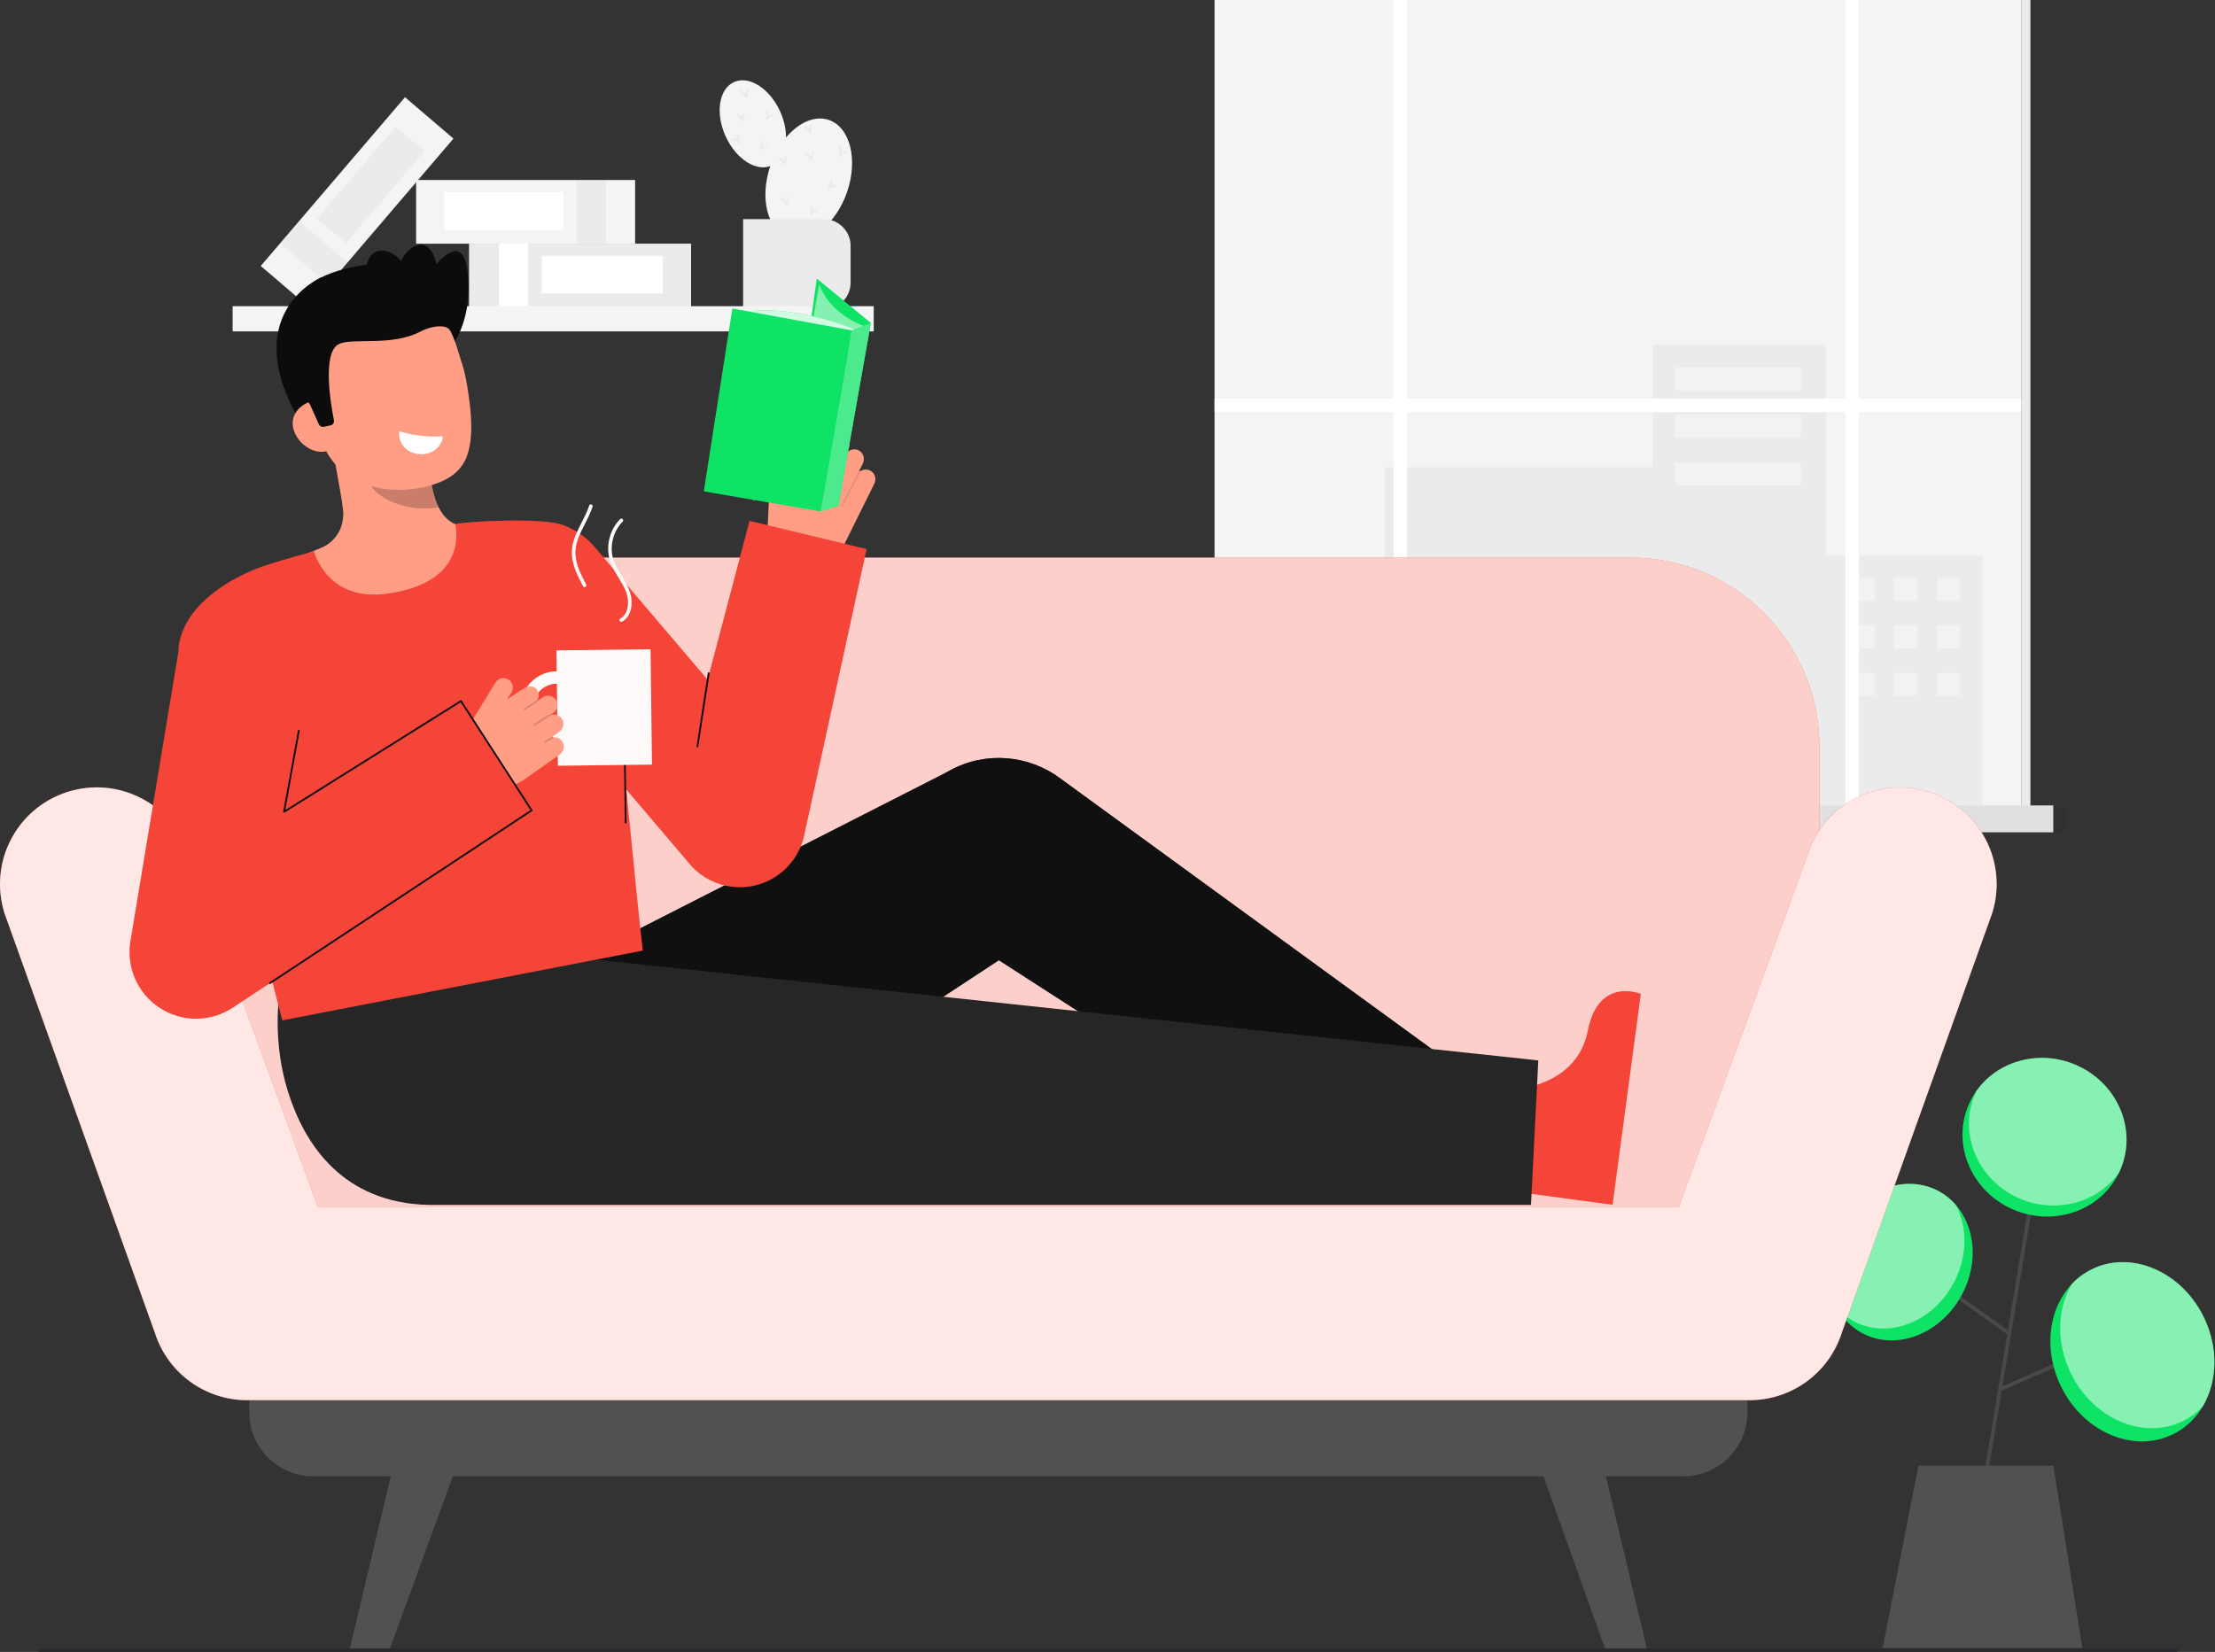 <svg width="3051" height="2276" viewBox="0 0 3051 2276" fill="none" xmlns="http://www.w3.org/2000/svg">
<rect x="0" y="0" width="3051" height="2276" fill="#333333" stroke="none"/>
<g clip-path="url(#clip0_424_676)">
<path d="M2828.35 2019.36L2868.37 2270.85H2593.14L2642.45 2019.36H2828.35Z" fill="#262626"/>
<path opacity="0.2" d="M2828.35 2019.36L2868.37 2270.85H2593.14L2642.45 2019.36H2828.35Z" fill="white"/>
<path d="M2737.76 2020.16C2737.62 2020.16 2737.47 2020.15 2737.33 2020.12C2735.91 2019.89 2734.95 2018.55 2735.18 2017.13L2810.98 1559.76C2811.22 1558.34 2812.55 1557.35 2813.98 1557.61C2815.4 1557.85 2816.36 1559.19 2816.12 1560.61L2740.32 2017.98C2740.11 2019.26 2739.01 2020.16 2737.76 2020.16Z" fill="#494949"/>
<path d="M2755.62 1916.5C2754.62 1916.5 2753.66 1915.92 2753.24 1914.94C2752.66 1913.62 2753.26 1912.08 2754.58 1911.51L2939.65 1830.59C2940.98 1830.01 2942.51 1830.62 2943.08 1831.93C2943.66 1833.25 2943.06 1834.79 2941.74 1835.36L2756.66 1916.28C2756.33 1916.43 2755.97 1916.5 2755.62 1916.5Z" fill="#494949"/>
<path d="M2764.79 1838.18C2764.46 1838.11 2764.13 1837.97 2763.83 1837.76L2638.98 1748.57C2637.81 1747.73 2637.54 1746.11 2638.38 1744.94C2639.21 1743.77 2640.84 1743.49 2642.01 1744.33L2766.86 1833.51C2768.03 1834.35 2768.3 1835.98 2767.46 1837.15C2766.84 1838.02 2765.78 1838.39 2764.79 1838.18Z" fill="#494949"/>
<path d="M2993.47 1975.88C3047.56 1949.06 3066.21 1876.51 3035.13 1813.83C3004.05 1751.15 2935.01 1722.09 2880.92 1748.91C2826.83 1775.73 2808.18 1848.28 2839.26 1910.96C2870.34 1973.63 2939.38 2002.7 2993.47 1975.88Z" fill="#0FE366"/>
<path opacity="0.5" d="M3007.04 1957.75C2952.95 1984.56 2883.9 1955.49 2852.83 1892.82C2831.75 1850.32 2833.54 1803.28 2853.77 1769.02C2861.45 1760.86 2870.53 1754.03 2880.92 1748.87C2935.01 1722.05 3004.06 1751.12 3035.13 1813.79C3056.22 1856.32 3054.43 1903.36 3034.18 1937.6C3026.51 1945.76 3017.43 1952.59 3007.04 1957.75Z" fill="white"/>
<path d="M2921.56 1609.35C2944 1553.74 2915.01 1489.62 2856.8 1466.13C2798.6 1442.65 2733.23 1468.68 2710.79 1524.29C2688.35 1579.9 2717.34 1644.02 2775.54 1667.5C2833.75 1690.99 2899.12 1664.95 2921.56 1609.35Z" fill="#0FE366"/>
<path opacity="0.5" d="M2921.55 1609.32C2920.7 1611.42 2919.79 1613.47 2918.81 1615.49C2890.06 1656.02 2834.6 1672.53 2784.47 1652.3C2726.26 1628.82 2697.27 1564.69 2719.71 1509.09C2720.56 1506.98 2721.47 1504.94 2722.45 1502.92C2751.19 1462.39 2806.66 1445.88 2856.79 1466.11C2914.99 1489.59 2943.99 1553.71 2921.55 1609.32Z" fill="white"/>
<path d="M2701.95 1784.57C2731.19 1730.64 2717.16 1666.46 2670.61 1641.23C2624.06 1616 2562.63 1639.27 2533.39 1693.21C2504.16 1747.14 2518.19 1811.32 2564.74 1836.55C2611.28 1861.78 2672.72 1838.51 2701.95 1784.57Z" fill="#0FE366"/>
<path opacity="0.5" d="M2553.43 1820.25C2599.97 1845.48 2661.41 1822.2 2690.64 1768.27C2710.47 1731.69 2710.4 1690.41 2693.76 1659.75C2687.3 1652.35 2679.56 1646.07 2670.61 1641.22C2624.07 1615.99 2562.63 1639.27 2533.4 1693.2C2513.56 1729.8 2513.63 1771.08 2530.28 1801.72C2536.74 1809.12 2544.48 1815.4 2553.43 1820.25Z" fill="white"/>
<path d="M1166.83 264.403C1182.15 219.651 1170.92 175.271 1141.74 165.278C1112.56 155.285 1076.47 183.462 1061.15 228.214C1045.83 272.966 1057.06 317.346 1086.24 327.339C1115.42 337.332 1151.51 309.155 1166.83 264.403Z" fill="#F4F4F4"/>
<path d="M1062.92 228.102C1083.7 218.733 1088.94 185.386 1074.62 153.619C1060.3 121.852 1031.84 103.696 1011.06 113.065C990.274 122.434 985.035 155.782 999.355 187.548C1013.68 219.315 1042.13 237.472 1062.92 228.102Z" fill="#F4F4F4"/>
<path d="M1023.61 301.932H1134.78C1155.13 301.932 1171.65 318.452 1171.65 338.801V389.382C1171.65 409.73 1155.13 426.251 1134.78 426.251H1023.61V301.932Z" fill="#F4F4F4"/>
<g opacity="0.05">
<path d="M1023.61 301.932H1134.78C1155.13 301.932 1171.65 318.452 1171.65 338.801V389.382C1171.65 409.73 1155.13 426.251 1134.78 426.251H1023.61V301.932Z" fill="#292A2E"/>
</g>
<g opacity="0.05">
<path d="M1157.45 216.106C1157.4 216.106 1157.36 216.106 1157.31 216.098C1156.86 216.052 1156.45 215.783 1156.24 215.377C1155.67 214.299 1155.95 213.119 1156.16 212.255C1156.8 209.57 1156.63 206.635 1155.7 204.156C1155.43 203.448 1155.8 202.658 1156.51 202.39C1157.21 202.126 1158.01 202.483 1158.27 203.196C1159.17 205.588 1159.48 208.328 1159.18 210.947C1160.82 209.466 1162.6 208.229 1164.46 207.294C1165.14 206.954 1165.96 207.222 1166.3 207.903C1166.64 208.577 1166.37 209.403 1165.7 209.743C1163.06 211.068 1160.58 213.098 1158.51 215.607C1158.25 215.923 1157.86 216.106 1157.45 216.106Z" fill="#292A2E"/>
<path d="M1115.87 183.45C1115.69 183.45 1115.52 183.415 1115.35 183.346C1114.23 182.885 1113.7 181.786 1113.33 180.985C1112.15 178.494 1110.19 176.355 1107.95 175.063C1107.29 174.684 1107.06 173.848 1107.44 173.19C1107.82 172.531 1108.66 172.309 1109.31 172.682C1111.49 173.933 1113.43 175.825 1114.83 178.028C1115.17 175.812 1115.77 173.689 1116.62 171.755C1116.92 171.061 1117.73 170.754 1118.42 171.047C1119.12 171.349 1119.43 172.158 1119.13 172.852C1117.93 175.603 1117.27 178.799 1117.24 182.09C1117.24 182.545 1117.01 182.968 1116.63 183.22C1116.4 183.371 1116.13 183.45 1115.87 183.45Z" fill="#292A2E"/>
<path d="M1080.81 227.681C1080.64 227.681 1080.46 227.645 1080.3 227.58C1079.18 227.122 1078.66 226.033 1078.28 225.237C1077.09 222.725 1075.14 220.588 1072.89 219.294C1072.23 218.915 1072 218.079 1072.38 217.42C1072.76 216.762 1073.6 216.537 1074.25 216.913C1076.43 218.164 1078.37 220.056 1079.77 222.261C1080.11 220.042 1080.71 217.922 1081.56 215.986C1081.86 215.292 1082.67 214.985 1083.36 215.278C1084.06 215.58 1084.37 216.389 1084.07 217.083C1082.87 219.837 1082.21 223.029 1082.19 226.318C1082.19 226.773 1081.95 227.196 1081.57 227.448C1081.34 227.602 1081.08 227.681 1080.81 227.681Z" fill="#292A2E"/>
<path d="M1118.03 220.994C1117.85 220.994 1117.67 220.958 1117.51 220.893C1116.38 220.432 1115.86 219.337 1115.49 218.537C1114.3 216.038 1112.35 213.901 1110.1 212.607C1109.45 212.228 1109.22 211.389 1109.6 210.73C1109.97 210.072 1110.81 209.853 1111.47 210.226C1113.64 211.477 1115.58 213.369 1116.98 215.572C1117.32 213.355 1117.93 211.232 1118.77 209.299C1119.07 208.605 1119.89 208.295 1120.58 208.591C1121.27 208.893 1121.58 209.702 1121.28 210.396C1120.08 213.15 1119.43 216.342 1119.4 219.631C1119.4 220.086 1119.17 220.509 1118.78 220.761C1118.56 220.915 1118.29 220.994 1118.03 220.994Z" fill="#292A2E"/>
<path d="M1141.7 259.66C1141.49 259.66 1141.27 259.608 1141.07 259.509C1140.67 259.3 1140.39 258.903 1140.34 258.45C1140.19 257.241 1140.87 256.25 1141.38 255.526C1142.94 253.261 1143.83 250.469 1143.84 247.814C1143.85 247.059 1144.46 246.453 1145.22 246.453H1145.23C1145.98 246.459 1146.59 247.079 1146.59 247.836C1146.57 250.411 1145.87 253.096 1144.63 255.433C1146.71 254.665 1148.82 254.18 1150.9 254.004C1151.63 253.947 1152.32 254.498 1152.38 255.255C1152.44 256.009 1151.88 256.676 1151.13 256.736C1148.21 256.983 1145.17 257.935 1142.36 259.487C1142.15 259.602 1141.92 259.657 1141.7 259.657L1141.7 259.66Z" fill="#292A2E"/>
<path d="M1083.95 283.487C1083.76 283.487 1083.57 283.446 1083.39 283.366C1082.29 282.867 1081.8 281.753 1081.44 280.939C1080.34 278.412 1078.45 276.213 1076.24 274.85C1075.6 274.449 1075.4 273.604 1075.79 272.962C1076.19 272.318 1077.04 272.126 1077.68 272.515C1079.81 273.835 1081.7 275.788 1083.03 278.034C1083.43 275.831 1084.1 273.73 1085.01 271.819C1085.33 271.133 1086.16 270.85 1086.84 271.169C1087.52 271.495 1087.81 272.312 1087.49 272.998C1086.2 275.708 1085.45 278.881 1085.32 282.17C1085.3 282.625 1085.06 283.042 1084.68 283.281C1084.45 283.418 1084.2 283.487 1083.95 283.487H1083.95Z" fill="#292A2E"/>
<path d="M1118.31 296.221C1118.27 296.221 1118.22 296.221 1118.17 296.213C1117.71 296.167 1117.31 295.895 1117.1 295.489C1116.53 294.417 1116.81 293.243 1117.02 292.384C1117.66 289.68 1117.49 286.745 1116.56 284.271C1116.29 283.561 1116.65 282.771 1117.36 282.505C1118.07 282.233 1118.86 282.598 1119.13 283.305C1120.03 285.697 1120.34 288.44 1120.03 291.062C1121.68 289.578 1123.46 288.341 1125.32 287.406C1125.99 287.066 1126.82 287.335 1127.16 288.015C1127.5 288.69 1127.23 289.515 1126.55 289.855C1123.92 291.18 1121.44 293.21 1119.37 295.722C1119.11 296.038 1118.72 296.221 1118.31 296.221Z" fill="#292A2E"/>
</g>
<g opacity="0.05">
<path d="M1056.72 165.356C1056.67 165.356 1056.63 165.356 1056.58 165.348C1056.12 165.302 1055.72 165.033 1055.5 164.627C1054.93 163.549 1055.22 162.37 1055.43 161.506C1056.07 158.82 1055.9 155.886 1054.97 153.406C1054.7 152.698 1055.06 151.908 1055.77 151.64C1056.47 151.374 1057.27 151.736 1057.54 152.446C1058.43 154.838 1058.74 157.578 1058.44 160.197C1060.08 158.716 1061.87 157.479 1063.73 156.544C1064.4 156.206 1065.23 156.472 1065.57 157.153C1065.91 157.827 1065.64 158.653 1064.96 158.993C1062.33 160.318 1059.85 162.348 1057.77 164.857C1057.51 165.173 1057.12 165.356 1056.72 165.356Z" fill="#292A2E"/>
<path d="M1027.89 134.653C1027.71 134.653 1027.53 134.618 1027.37 134.552C1026.24 134.091 1025.72 132.997 1025.35 132.196C1024.16 129.697 1022.21 127.56 1019.96 126.266C1019.3 125.887 1019.08 125.048 1019.46 124.39C1019.84 123.734 1020.67 123.512 1021.33 123.885C1023.5 125.136 1025.44 127.028 1026.84 129.231C1027.18 127.015 1027.79 124.892 1028.63 122.958C1028.93 122.264 1029.75 121.954 1030.43 122.25C1031.13 122.552 1031.44 123.361 1031.14 124.055C1029.94 126.809 1029.29 130.001 1029.26 133.29C1029.26 133.745 1029.03 134.168 1028.64 134.42C1028.42 134.574 1028.15 134.653 1027.89 134.653Z" fill="#292A2E"/>
<path d="M1023.26 167.318C1023.09 167.318 1022.91 167.282 1022.74 167.213C1021.62 166.753 1021.1 165.653 1020.72 164.852C1019.54 162.361 1017.59 160.222 1015.34 158.93C1014.69 158.551 1014.46 157.715 1014.83 157.057C1015.21 156.398 1016.05 156.176 1016.71 156.549C1018.88 157.8 1020.82 159.692 1022.22 161.895C1022.56 159.679 1023.17 157.556 1024.01 155.622C1024.32 154.928 1025.13 154.616 1025.82 154.914C1026.51 155.216 1026.83 156.025 1026.52 156.719C1025.32 159.47 1024.67 162.666 1024.64 165.957C1024.63 166.412 1024.4 166.835 1024.02 167.087C1023.79 167.238 1023.53 167.318 1023.26 167.318Z" fill="#292A2E"/>
<path d="M1046.94 205.98C1046.72 205.98 1046.5 205.928 1046.31 205.827C1045.9 205.618 1045.62 205.221 1045.57 204.765C1045.43 203.561 1046.11 202.568 1046.61 201.847C1048.17 199.581 1049.06 196.789 1049.08 194.134C1049.09 193.383 1049.7 192.776 1050.45 192.776H1050.47C1051.22 192.785 1051.83 193.404 1051.83 194.162C1051.8 196.737 1051.1 199.422 1049.87 201.756C1051.94 200.986 1054.06 200.5 1056.14 200.327C1056.82 200.259 1057.56 200.824 1057.62 201.581C1057.68 202.332 1057.12 202.999 1056.36 203.059C1053.45 203.301 1050.42 204.255 1047.59 205.81C1047.39 205.925 1047.16 205.98 1046.93 205.98H1046.94Z" fill="#292A2E"/>
<path d="M1018.25 197.464C1017.17 197.464 1016.3 196.806 1015.65 196.315C1013.47 194.661 1010.79 193.692 1008.22 193.613C1007.46 193.588 1006.87 192.955 1006.89 192.198C1006.92 191.441 1007.55 190.815 1008.31 190.87C1010.81 190.95 1013.4 191.718 1015.64 193.015C1014.94 190.873 1014.51 188.684 1014.38 186.547C1014.34 185.793 1014.92 185.143 1015.68 185.102C1016.52 185.031 1017.08 185.637 1017.12 186.394C1017.29 189.405 1018.16 192.546 1019.62 195.478C1019.82 195.878 1019.81 196.356 1019.59 196.751C1019.37 197.146 1018.98 197.406 1018.53 197.453C1018.44 197.464 1018.34 197.469 1018.25 197.469V197.464Z" fill="#292A2E"/>
</g>
<path d="M646.086 423.458L951.938 423.458V335.688L646.086 335.688V423.458Z" fill="#F4F4F4"/>
<path opacity="0.05" d="M646.086 423.458L951.938 423.458V335.688L646.086 335.688V423.458Z" fill="#292A2E"/>
<path d="M687.156 423.458H727.234V335.688H687.156V423.458Z" fill="white"/>
<path d="M746.218 404.382H912.855V352.37H746.218V404.382Z" fill="white"/>
<path d="M573.159 335.771L874.809 335.771V248L573.159 248V335.771Z" fill="#F4F4F4"/>
<path opacity="0.05" d="M794.774 335.771H834.301V248H794.774V335.771Z" fill="#292A2E"/>
<path d="M611.704 316.697H776.051V264.685H611.704V316.697Z" fill="white"/>
<path d="M425.878 423.456L624.582 190.943L557.858 133.921L359.154 366.434L425.878 423.456Z" fill="#F4F4F4"/>
<path opacity="0.05" d="M452.56 392.232L478.598 361.764L411.874 304.742L385.836 335.21L452.56 392.232Z" fill="#292A2E"/>
<path opacity="0.05" d="M476.428 334.942L584.688 208.262L545.147 174.472L436.887 301.151L476.428 334.942Z" fill="#292A2E"/>
<path d="M1203.52 421.856H320.41V456.559H1203.52V421.856Z" fill="#F4F4F4"/>
<path d="M2784.01 0H1672.95V1111.06H2784.01V0Z" fill="#F4F4F4"/>
<path d="M2796.74 0H2784.01V1111.06H2796.74V0Z" fill="#F4F4F4"/>
<path opacity="0.05" d="M2796.74 0H2784.01V1111.06H2796.74V0Z" fill="#292A2E"/>
<path opacity="0.05" d="M2514.85 765.614V474.925H2276.73V643.808H1907.88V942.842H1751.12V1111.06H1907.88H1938.08H2730.56V765.614H2514.85Z" fill="#292A2E"/>
<path opacity="0.34" d="M2480.7 506.486H2307.3V538.048H2480.7V506.486Z" fill="#FFFFFA"/>
<path opacity="0.34" d="M2480.7 571.892H2307.3V603.453H2480.7V571.892Z" fill="#FFFFFA"/>
<path opacity="0.34" d="M2480.7 637.294H2307.3V668.856H2480.7V637.294Z" fill="#FFFFFA"/>
<path opacity="0.34" d="M2699.81 796.251H2667.85V827.813H2699.81V796.251Z" fill="#FFFFFA"/>
<path opacity="0.34" d="M2699.81 861.657H2667.85V893.218H2699.81V861.657Z" fill="#FFFFFA"/>
<path opacity="0.34" d="M2699.81 927.059H2667.85V958.621H2699.81V927.059Z" fill="#FFFFFA"/>
<path opacity="0.34" d="M2640.69 796.251H2608.73V827.813H2640.69V796.251Z" fill="#FFFFFA"/>
<path opacity="0.34" d="M2640.69 861.657H2608.73V893.218H2640.69V861.657Z" fill="#FFFFFA"/>
<path opacity="0.34" d="M2640.69 927.059H2608.73V958.621H2640.69V927.059Z" fill="#FFFFFA"/>
<path opacity="0.34" d="M2583.16 796.251H2551.2V827.813H2583.16V796.251Z" fill="#FFFFFA"/>
<path opacity="0.34" d="M2583.16 861.657H2551.2V893.218H2583.16V861.657Z" fill="#FFFFFA"/>
<path opacity="0.34" d="M2583.16 927.059H2551.2V958.621H2583.16V927.059Z" fill="#FFFFFA"/>
<path d="M2784.01 549.299H2560.45V0H2541.96V549.299H1938.09V0H1919.6V549.299H1672.95V567.788H1919.6V1111.06H1938.09V567.788H2541.96V1111.06H2560.45V567.788H2784.01V549.299Z" fill="white"/>
<path d="M2828.27 1109.72H1628.68V1146.67H2828.27V1109.72Z" fill="#F4F4F4"/>
<path opacity="0.1" d="M2828.27 1109.72H1628.68V1146.67H2828.27V1109.72Z" fill="#292A2E"/>
<path opacity="0.1" d="M2845.59 1109.72H2828.27V1146.67H2845.59V1109.72Z" fill="#292A2E"/>
<path opacity="0.1" d="M2845.59 1109.72H2828.27V1146.67H2845.59V1109.72Z" fill="#292A2E"/>
<path d="M2318.69 1803.14H431.557C382.823 1803.14 343.312 1842.65 343.312 1891.39V1945.74C343.312 1994.48 382.82 2033.98 431.557 2033.98H538.291L481.268 2273.56H536.284L623.722 2033.98H2125.98L2211.52 2273.56H2268.98L2211.95 2033.98H2318.69C2367.43 2033.98 2406.93 1994.48 2406.93 1945.74V1891.39C2406.93 1842.65 2367.43 1803.14 2318.69 1803.14H2318.69Z" fill="#262626"/>
<path opacity="0.2" d="M2318.69 1803.14H431.557C382.823 1803.14 343.312 1842.65 343.312 1891.39V1945.74C343.312 1994.47 382.82 2033.98 431.557 2033.98H538.291L481.268 2273.56H536.286L623.725 2033.98H2125.98L2211.52 2273.56H2268.98L2211.96 2033.98H2318.69C2367.43 2033.98 2406.94 1994.48 2406.94 1945.74V1891.39C2406.94 1842.65 2367.43 1803.14 2318.69 1803.14H2318.69Z" fill="white"/>
<path d="M504.624 768.256H2245.62C2389.42 768.256 2506.17 885.001 2506.17 1028.8V1709.84C2506.17 1761.75 2464.03 1803.89 2412.12 1803.89H338.124C286.219 1803.89 244.078 1761.75 244.078 1709.84V1028.8C244.078 885.004 360.824 768.256 504.624 768.256Z" fill="#F54538"/>
<path opacity="0.74" d="M504.624 768.256H2245.62C2389.42 768.256 2506.17 885.001 2506.17 1028.8V1709.84C2506.17 1761.75 2464.03 1803.89 2412.12 1803.89H338.124C286.219 1803.89 244.078 1761.75 244.078 1709.84V1028.8C244.078 885.004 360.824 768.256 504.624 768.256Z" fill="white"/>
<path d="M2657.32 1091.11C2587.17 1068.8 2512.23 1107.59 2489.93 1177.73L2312.45 1662.54H437.797L260.317 1177.73C238.015 1107.59 163.073 1068.8 92.926 1091.11C22.781 1113.41 -16.003 1188.36 6.302 1258.5L213.316 1836.19C230.903 1891.51 282.276 1929.08 340.323 1929.08H2409.91C2467.96 1929.08 2519.33 1891.51 2536.92 1836.19L2743.94 1258.5C2766.24 1188.36 2727.46 1113.41 2657.31 1091.11H2657.32Z" fill="#F54538"/>
<path opacity="0.87" d="M2657.32 1091.11C2587.17 1068.8 2512.23 1107.59 2489.93 1177.73L2312.45 1662.54H437.797L260.317 1177.73C238.015 1107.59 163.073 1068.8 92.926 1091.11C22.781 1113.41 -16.003 1188.36 6.302 1258.5L213.316 1836.19C230.903 1891.51 282.276 1929.08 340.323 1929.08H2409.91C2467.96 1929.08 2519.33 1891.51 2536.92 1836.19L2743.94 1258.5C2766.24 1188.36 2727.46 1113.41 2657.31 1091.11H2657.32Z" fill="white"/>
<path d="M2997.01 2276H54.857C53.505 2276 52.41 2274.91 52.41 2273.55C52.41 2272.2 53.505 2271.11 54.857 2271.11H2997.01C2998.36 2271.11 2999.45 2272.2 2999.45 2273.55C2999.45 2274.91 2998.36 2276 2997.01 2276Z" fill="#292A2E"/>
<g opacity="0.65">
<path d="M2997.01 2276H54.857C53.505 2276 52.41 2274.91 52.41 2273.55C52.41 2272.2 53.505 2271.11 54.857 2271.11H2997.01C2998.36 2271.11 2999.45 2272.2 2999.45 2273.55C2999.45 2274.91 2998.36 2276 2997.01 2276Z" fill="#292A2E"/>
</g>
<path d="M1982.55 1452.9L1459.81 1071.99C1417.2 1040.49 1358.43 1034.35 1308.77 1061.26L1298.86 1066.63L682.043 1380.8L865.173 1658.48L1375.89 1322.93L1857.69 1633.58L1982.55 1452.9Z" fill="#262626"/>
<path opacity="0.8" d="M1982.55 1452.9L1459.81 1071.99C1417.2 1040.49 1358.43 1034.35 1308.77 1061.26L1298.86 1066.63L682.043 1380.8L865.173 1658.48L1375.89 1322.93L1857.69 1633.58L1982.55 1452.9Z" fill="#0A0A0A"/>
<path d="M330.844 1096.3C330.356 1096.39 329.84 1096.18 329.569 1095.73C329.218 1095.16 329.402 1094.4 329.978 1094.05L390.616 1057.14C391.195 1056.79 391.946 1056.97 392.297 1057.55C392.648 1058.13 392.464 1058.88 391.888 1059.23L331.25 1096.14C331.121 1096.22 330.984 1096.27 330.844 1096.3Z" fill="#0C0C0C"/>
<path d="M2089.05 1500.38C2089.05 1500.38 2172.34 1495.6 2187.06 1420.18C2201.77 1344.76 2260.12 1369.36 2260.12 1369.36L2221.2 1659.88L2076.05 1640.43L2089.05 1500.38Z" fill="#F54538"/>
<path d="M778.21 1317.59L388.428 1346.45C388.428 1346.45 370.175 1421.17 397.309 1506C419.795 1576.31 471.906 1657.83 591.633 1660.1H2108.82L2118.91 1460.98L778.21 1317.59Z" fill="#262626"/>
<path d="M625.53 471.633C625.53 471.633 653.035 434.205 643.386 369.858C635.914 320.038 601.094 364.172 601.094 364.172C601.094 364.172 595.367 328.351 571.296 339.273C547.225 350.192 543.98 390.591 543.98 390.591" fill="#0C0C0C"/>
<path d="M442.747 382.094C442.747 382.094 322.186 432.683 417.669 587.997L428.912 585.441L451.732 580.252" fill="#0C0C0C"/>
<path d="M661.254 726.952C660.678 726.965 670.593 831.928 548.376 841.662C463.768 848.412 420.144 764.32 418.227 764.619C426.946 761.3 437.635 756.656 441.908 754.97C456.105 749.366 472.584 734.365 472.847 708.13C473.001 693.009 457.114 618.248 456.072 603.135L588.904 611.814C592.012 643.589 590.819 718.561 636.832 724.637C644.487 725.635 652.677 726.373 661.249 726.952H661.254Z" fill="#FF9E85"/>
<path opacity="0.22" d="M604.341 699.128C601.621 693.607 599.753 688.728 597.38 679.805C593.137 663.847 591.73 648.789 591.009 633.334C564.538 633.918 537.943 626.882 515.222 613.289C514.207 622.464 507.084 662.97 512.015 670.77C521.338 685.518 557.609 706.4 604.344 699.126L604.341 699.128Z" fill="#0C0C0C"/>
<path d="M580.419 671.788C529.995 682.065 461.943 668.609 441.166 602.203L422.419 542.283C401.642 475.877 419.679 411.132 482.204 391.57C544.73 372.009 608.306 411.22 629.082 477.626L637.382 504.152C639.091 509.613 641.581 519.592 643.559 532.08C647.5 556.995 653.4 594.909 644.505 624.408C636.11 652.256 612.634 665.222 580.419 671.788Z" fill="#FF9E85"/>
<path d="M552.033 594.567C550.901 594.183 549.753 595.018 549.711 596.216C549.179 611.739 560.558 623.85 576.415 625.629C592.272 627.408 606.79 618.286 609.867 603.14C610.113 601.93 609.103 600.842 607.88 601.015C603.982 601.563 595.04 602.198 578.991 600.276C565.204 598.625 555.96 595.895 552.03 594.566L552.033 594.567Z" fill="white"/>
<path d="M451.38 621.218C432.378 627.162 410.617 611.654 404.673 592.655C398.729 573.652 410.852 558.356 429.855 552.412L443.629 562.081L467.719 616.109L451.383 621.218H451.38Z" fill="#FF9E85"/>
<path d="M455.227 586.113C458.494 585.447 460.617 582.282 459.967 579.012C455.767 557.89 443.463 486.494 466.297 474.272C484.186 464.697 538.458 477.909 578.805 456.957C596.455 447.79 615.611 447.11 620.062 455.412C621.826 458.701 618.444 404.903 577.716 375.484C545.288 352.06 466.347 366.312 434.579 386.666C346.617 443.031 427.163 557.739 427.163 557.739L439.187 584.547C440.347 587.136 443.148 588.574 445.929 588.006L455.224 586.111L455.227 586.113Z" fill="#0C0C0C"/>
<path d="M554.759 417.988C567.994 410.818 570.168 389.212 559.614 369.73C549.06 350.248 529.774 340.267 516.539 347.437C503.304 354.607 501.13 376.213 511.684 395.695C522.238 415.177 541.524 425.158 554.759 417.988Z" fill="#0C0C0C"/>
<path d="M846.512 923.606C851.369 969.129 878.436 1253.78 885.449 1309.65L388.798 1405.8C376.313 1356.6 321.38 1141.52 291.722 1046.32C263.419 955.481 240.76 916.033 247.071 884.878C258.204 829.928 320.595 794.274 364.64 779.394C391.536 770.31 432.555 759.586 432.555 759.586C432.555 759.586 449.845 830.054 534.478 817.777C649.687 801.063 626.477 722.042 627.042 721.932C645.537 718.353 748.815 712.31 777.165 723.844C817.205 740.134 833.829 769.682 839.861 798.616C846.805 831.93 841.007 871.973 846.509 923.604L846.512 923.606Z" fill="#F54538"/>
<path d="M1200.74 649.659C1193.87 644.448 1184.37 646.941 1180.74 654.27L1188.36 638.863C1191.55 632.431 1189.58 624.282 1183.33 620.769C1176.65 617.022 1168.29 619.666 1164.94 626.438L1168.39 619.466C1171.23 613.723 1169.95 606.534 1164.85 602.661C1157.98 597.449 1148.48 599.943 1144.85 607.271L1138.81 619.485C1142.05 612.924 1139.37 604.978 1132.81 601.731C1126.09 597.836 1118.36 603.475 1115.3 609.669L1086.77 664.879L1087.61 647.001C1087.94 639.834 1082.87 633.158 1075.73 632.451C1068.11 631.696 1061.52 637.473 1061.16 645.021L1054.62 785.385L1097.3 788.594C1124.42 790.632 1150.07 776.012 1162.13 751.637L1204.27 666.461C1207.11 660.718 1205.84 653.529 1200.73 649.656L1200.74 649.659Z" fill="#FF9E85"/>
<path d="M1111.85 671.451C1112.45 671.741 1113.17 671.503 1113.48 670.91L1140.54 618.372C1140.85 617.771 1140.61 617.036 1140.01 616.723C1139.47 616.389 1138.67 616.652 1138.36 617.25L1111.3 669.789C1110.99 670.389 1111.23 671.124 1111.83 671.437L1111.85 671.451Z" fill="#FF9E85"/>
<path d="M1134.7 684.024C1135.29 684.315 1136.01 684.076 1136.32 683.483L1166.52 624.85C1166.83 624.25 1166.59 623.514 1165.99 623.202C1165.44 622.922 1164.65 623.13 1164.34 623.728L1134.14 682.362C1133.83 682.962 1134.07 683.697 1134.67 684.01L1134.7 684.024Z" fill="#FF9E85"/>
<path d="M1159.36 697.785C1159.96 698.075 1160.68 697.837 1160.98 697.244L1185.07 650.474C1185.38 649.873 1185.15 649.138 1184.55 648.825C1183.94 648.526 1183.21 648.754 1182.9 649.352L1158.81 696.122C1158.5 696.723 1158.73 697.458 1159.33 697.771L1159.36 697.785H1159.36Z" fill="#FF9E85"/>
<g opacity="0.1">
<path d="M1111.85 671.451C1112.45 671.741 1113.17 671.503 1113.48 670.91L1140.54 618.372C1140.85 617.771 1140.61 617.036 1140.01 616.723C1139.47 616.389 1138.67 616.652 1138.36 617.25L1111.3 669.789C1110.99 670.389 1111.23 671.124 1111.83 671.437L1111.85 671.451Z" fill="#0C0C0C"/>
</g>
<g opacity="0.1">
<path d="M1134.7 684.024C1135.29 684.315 1136.01 684.076 1136.32 683.483L1166.52 624.85C1166.83 624.25 1166.59 623.514 1165.99 623.202C1165.44 622.922 1164.65 623.13 1164.34 623.728L1134.14 682.362C1133.83 682.962 1134.07 683.697 1134.67 684.01L1134.7 684.024Z" fill="#0C0C0C"/>
</g>
<g opacity="0.1">
<path d="M1159.36 697.785C1159.96 698.075 1160.68 697.837 1160.98 697.244L1185.07 650.474C1185.38 649.873 1185.15 649.138 1184.55 648.825C1183.94 648.526 1183.21 648.754 1182.9 649.352L1158.81 696.122C1158.5 696.723 1158.73 697.458 1159.33 697.771L1159.36 697.785H1159.36Z" fill="#0C0C0C"/>
</g>
<path d="M1032.42 717.612L974.666 936.462L820.678 755.452L677.574 870.165L946.993 1186.86L948.282 1188.47C960.822 1204.11 978.601 1215.71 999.707 1220.31C1048.67 1230.98 1097.02 1199.94 1107.7 1150.97L1193.7 756.453L1032.42 717.612Z" fill="#F54538"/>
<path d="M862.103 1134.55C862.032 1134.57 861.961 1134.58 861.887 1134.58C861.212 1134.58 860.658 1134.05 860.647 1133.37L858.57 984.415C858.562 983.74 859.094 983.186 859.777 983.175C860.452 983.167 861.006 983.704 861.017 984.382L863.093 1133.34C863.102 1133.94 862.676 1134.44 862.103 1134.55Z" fill="#0C0C0C"/>
<path d="M896.077 894.493L766.48 896.092L768.442 1055.03L898.038 1053.43L896.077 894.493Z" fill="#FFFAFA"/>
<path d="M768.082 1026.33C740.092 1026.67 717.041 1004.18 716.695 976.194C716.35 948.204 738.841 925.153 766.829 924.807C794.816 924.462 817.87 946.953 818.215 974.941C818.561 1002.93 796.07 1025.98 768.082 1026.33ZM767.04 941.923C748.487 942.15 733.583 957.43 733.811 975.983C734.038 994.535 749.318 1009.44 767.871 1009.21C786.423 1008.98 801.328 993.704 801.1 975.152C800.873 956.599 785.592 941.695 767.04 941.923Z" fill="#FFFAFA"/>
<path d="M855.768 856.75C854.907 856.761 854.065 856.314 853.609 855.513C852.943 854.339 853.354 852.847 854.528 852.178C866.278 845.51 867.422 827.448 861.742 813.839C859.166 807.673 855.568 801.762 852.087 796.046C847.627 788.723 843.016 781.147 840.312 772.735C833.96 752.973 839.574 729.848 854.281 715.196C855.238 714.247 856.785 714.247 857.74 715.204C858.692 716.161 858.689 717.708 857.732 718.663C844.295 732.05 839.163 753.181 844.967 771.24C847.493 779.101 851.752 786.098 856.264 793.506C859.838 799.378 863.538 805.451 866.254 811.957C872.669 827.32 871.583 848.129 856.945 856.437C856.571 856.649 856.168 856.75 855.771 856.756L855.768 856.75Z" fill="#FFFAFA"/>
<path d="M805.308 808.899C804.419 808.91 803.555 808.435 803.113 807.596C795.911 793.967 786.947 777.005 787.71 759.182C788.316 745.01 794.833 732.292 801.133 719.99C805.011 712.423 809.019 704.597 811.556 696.577C811.962 695.291 813.33 694.575 814.625 694.984C815.911 695.393 816.624 696.767 816.219 698.053C813.558 706.463 809.455 714.472 805.486 722.22C799.144 734.596 793.157 746.286 792.595 759.391C791.887 775.889 800.148 791.517 807.433 805.308C808.064 806.501 807.609 807.98 806.413 808.611C806.059 808.8 805.678 808.89 805.305 808.893L805.308 808.899Z" fill="#FFFAFA"/>
<path d="M775.635 1023.65C772.171 1015.92 762.812 1013.59 756.235 1018.2L770.061 1008.52C775.832 1004.47 777.98 996.527 774.244 990.553C770.262 984.181 761.811 982.519 755.733 986.773L761.992 982.39C767.146 978.781 769.431 971.984 766.858 966.241C763.394 958.511 754.035 956.188 747.458 960.793L736.495 968.47C742.381 964.348 743.813 956.235 739.69 950.346C735.735 943.823 726.426 945.044 720.866 948.936L698.339 963.542L704.269 954.63C707.934 948.612 706.713 940.472 700.893 936.497C694.686 932.26 686.279 934.128 682.42 940.463L613.863 1052.22L649.128 1075.09C671.531 1089.63 700.514 1089.11 722.391 1073.79L770.769 1039.78C775.923 1036.17 778.208 1029.38 775.635 1023.64V1023.65Z" fill="#FF9E85"/>
<path d="M722.795 978.232C722.318 978.325 721.808 978.125 721.531 977.686C721.169 977.116 721.336 976.362 721.907 975.999L737.181 966.298C737.752 965.941 738.506 966.103 738.868 966.674C739.23 967.244 739.063 967.999 738.493 968.361L723.218 978.062C723.083 978.147 722.941 978.202 722.795 978.229V978.232Z" fill="#FF9E85"/>
<path d="M736.549 999.829C736.074 999.922 735.57 999.725 735.29 999.291C734.922 998.726 735.087 997.967 735.655 997.602L756.506 984.126C757.068 983.764 757.828 983.921 758.195 984.491C758.563 985.056 758.398 985.816 757.83 986.181L736.979 999.656C736.845 999.744 736.7 999.802 736.549 999.829Z" fill="#FF9E85"/>
<path d="M751.315 1023.31C750.829 1023.4 750.313 1023.19 750.039 1022.75C749.688 1022.17 749.866 1021.42 750.442 1021.06L760.44 1014.93C761.013 1014.58 761.767 1014.76 762.121 1015.33C762.472 1015.91 762.294 1016.66 761.718 1017.02L751.72 1023.15C751.591 1023.23 751.454 1023.28 751.315 1023.31V1023.31Z" fill="#FF9E85"/>
<path opacity="0.17" d="M722.795 978.232C722.318 978.325 721.808 978.125 721.531 977.686C721.169 977.116 721.336 976.362 721.907 975.999L737.181 966.298C737.752 965.941 738.506 966.103 738.868 966.674C739.23 967.244 739.063 967.999 738.493 968.361L723.218 978.062C723.083 978.147 722.941 978.202 722.795 978.229V978.232Z" fill="#0C0C0C"/>
<path opacity="0.17" d="M736.549 999.829C736.074 999.922 735.57 999.725 735.29 999.291C734.922 998.726 735.087 997.967 735.655 997.602L756.506 984.126C757.068 983.764 757.828 983.921 758.195 984.491C758.563 985.056 758.398 985.816 757.83 986.181L736.979 999.656C736.845 999.744 736.7 999.802 736.549 999.829Z" fill="#0C0C0C"/>
<path opacity="0.17" d="M751.315 1023.31C750.829 1023.4 750.313 1023.19 750.039 1022.75C749.688 1022.17 749.866 1021.42 750.442 1021.06L760.44 1014.93C761.013 1014.58 761.767 1014.76 762.121 1015.33C762.472 1015.91 762.294 1016.66 761.718 1017.02L751.72 1023.15C751.591 1023.23 751.454 1023.28 751.315 1023.31V1023.31Z" fill="#0C0C0C"/>
<path d="M287.538 1401.84C264.597 1406.28 240.334 1401.88 220.009 1388.63C189.515 1368.75 173.667 1332.71 179.621 1296.8L245.18 901.518C253.469 851.555 300.681 817.766 350.653 826.058C400.613 834.344 434.399 881.564 426.113 931.527L394.763 1120.55L635.991 965.223L732.294 1116.48L320.325 1388.53C310.169 1395.18 299.016 1399.61 287.538 1401.84Z" fill="#F54538"/>
<path d="M372.003 1355.78C371.531 1355.87 371.032 1355.68 370.75 1355.26C370.377 1354.7 370.533 1353.94 371.095 1353.56L730.608 1116.13L634.54 967.59L391.9 1119.56C391.491 1119.82 390.97 1119.81 390.564 1119.54C390.163 1119.27 389.96 1118.79 390.048 1118.31L410.441 1006.38C410.562 1005.72 411.201 1005.28 411.865 1005.4C412.528 1005.52 412.967 1006.16 412.847 1006.83L392.95 1116.02L634.263 964.88C634.831 964.526 635.577 964.694 635.939 965.25L733.318 1115.82C733.682 1116.39 733.526 1117.13 732.964 1117.5L372.442 1355.6C372.305 1355.7 372.157 1355.75 372.003 1355.78Z" fill="#0C0C0C"/>
<path d="M960.884 1029.6C960.75 1029.62 960.607 1029.63 960.465 1029.61C959.798 1029.5 959.34 1028.88 959.444 1028.21L974.994 927.273C975.098 926.607 975.718 926.146 976.39 926.25C977.056 926.355 977.514 926.977 977.41 927.644L961.861 1028.58C961.781 1029.11 961.378 1029.5 960.884 1029.6Z" fill="#0C0C0C"/>
<path d="M1065.69 666.365L1066.59 641.908C1066.93 634.741 1061.86 628.065 1054.72 627.357C1047.1 626.603 1040.5 632.379 1040.15 639.927L1037.81 690.105" fill="#FF9E85"/>
<path d="M1154.87 697.099L1089.07 640.874L1125.07 383.745L1199.51 444.99L1154.87 697.099Z" fill="#0FE366"/>
<path d="M1119.74 440.799L1128.49 391.31C1128.49 391.31 1138.2 429.046 1189.33 448.942L1187.5 489.431L1117.39 463.8L1119.74 440.799Z" fill="#0FE366"/>
<path opacity="0.49" d="M1119.74 440.799L1128.49 391.31C1128.49 391.31 1138.2 429.046 1189.33 448.942L1187.5 489.431L1117.39 463.8L1119.74 440.799Z" fill="white"/>
<path d="M1177.4 453.572C1177.4 453.572 1088.44 416.291 1017.4 431.048L1171.57 464.779L1177.4 453.572Z" fill="#0FE366"/>
<path opacity="0.81" d="M1177.4 453.572C1177.4 453.572 1088.44 416.291 1017.4 431.048L1171.57 464.779L1177.4 453.572Z" fill="white"/>
<path d="M1199.51 444.99L1173.22 455.196L1130.43 704.688L1154.88 697.099L1199.51 444.99Z" fill="#0FE366"/>
<path opacity="0.25" d="M1199.51 444.99L1173.22 455.196L1130.43 704.688L1154.88 697.099L1199.51 444.99Z" fill="white"/>
<path d="M1008.77 425.036L1173.22 455.196L1130.42 704.688L969.438 676.928L1008.77 425.036Z" fill="#0FE366"/>
</g>
<defs>
<clipPath id="clip0_424_676">
<rect width="3050.17" height="2276" fill="white"/>
</clipPath>
</defs>
</svg>
